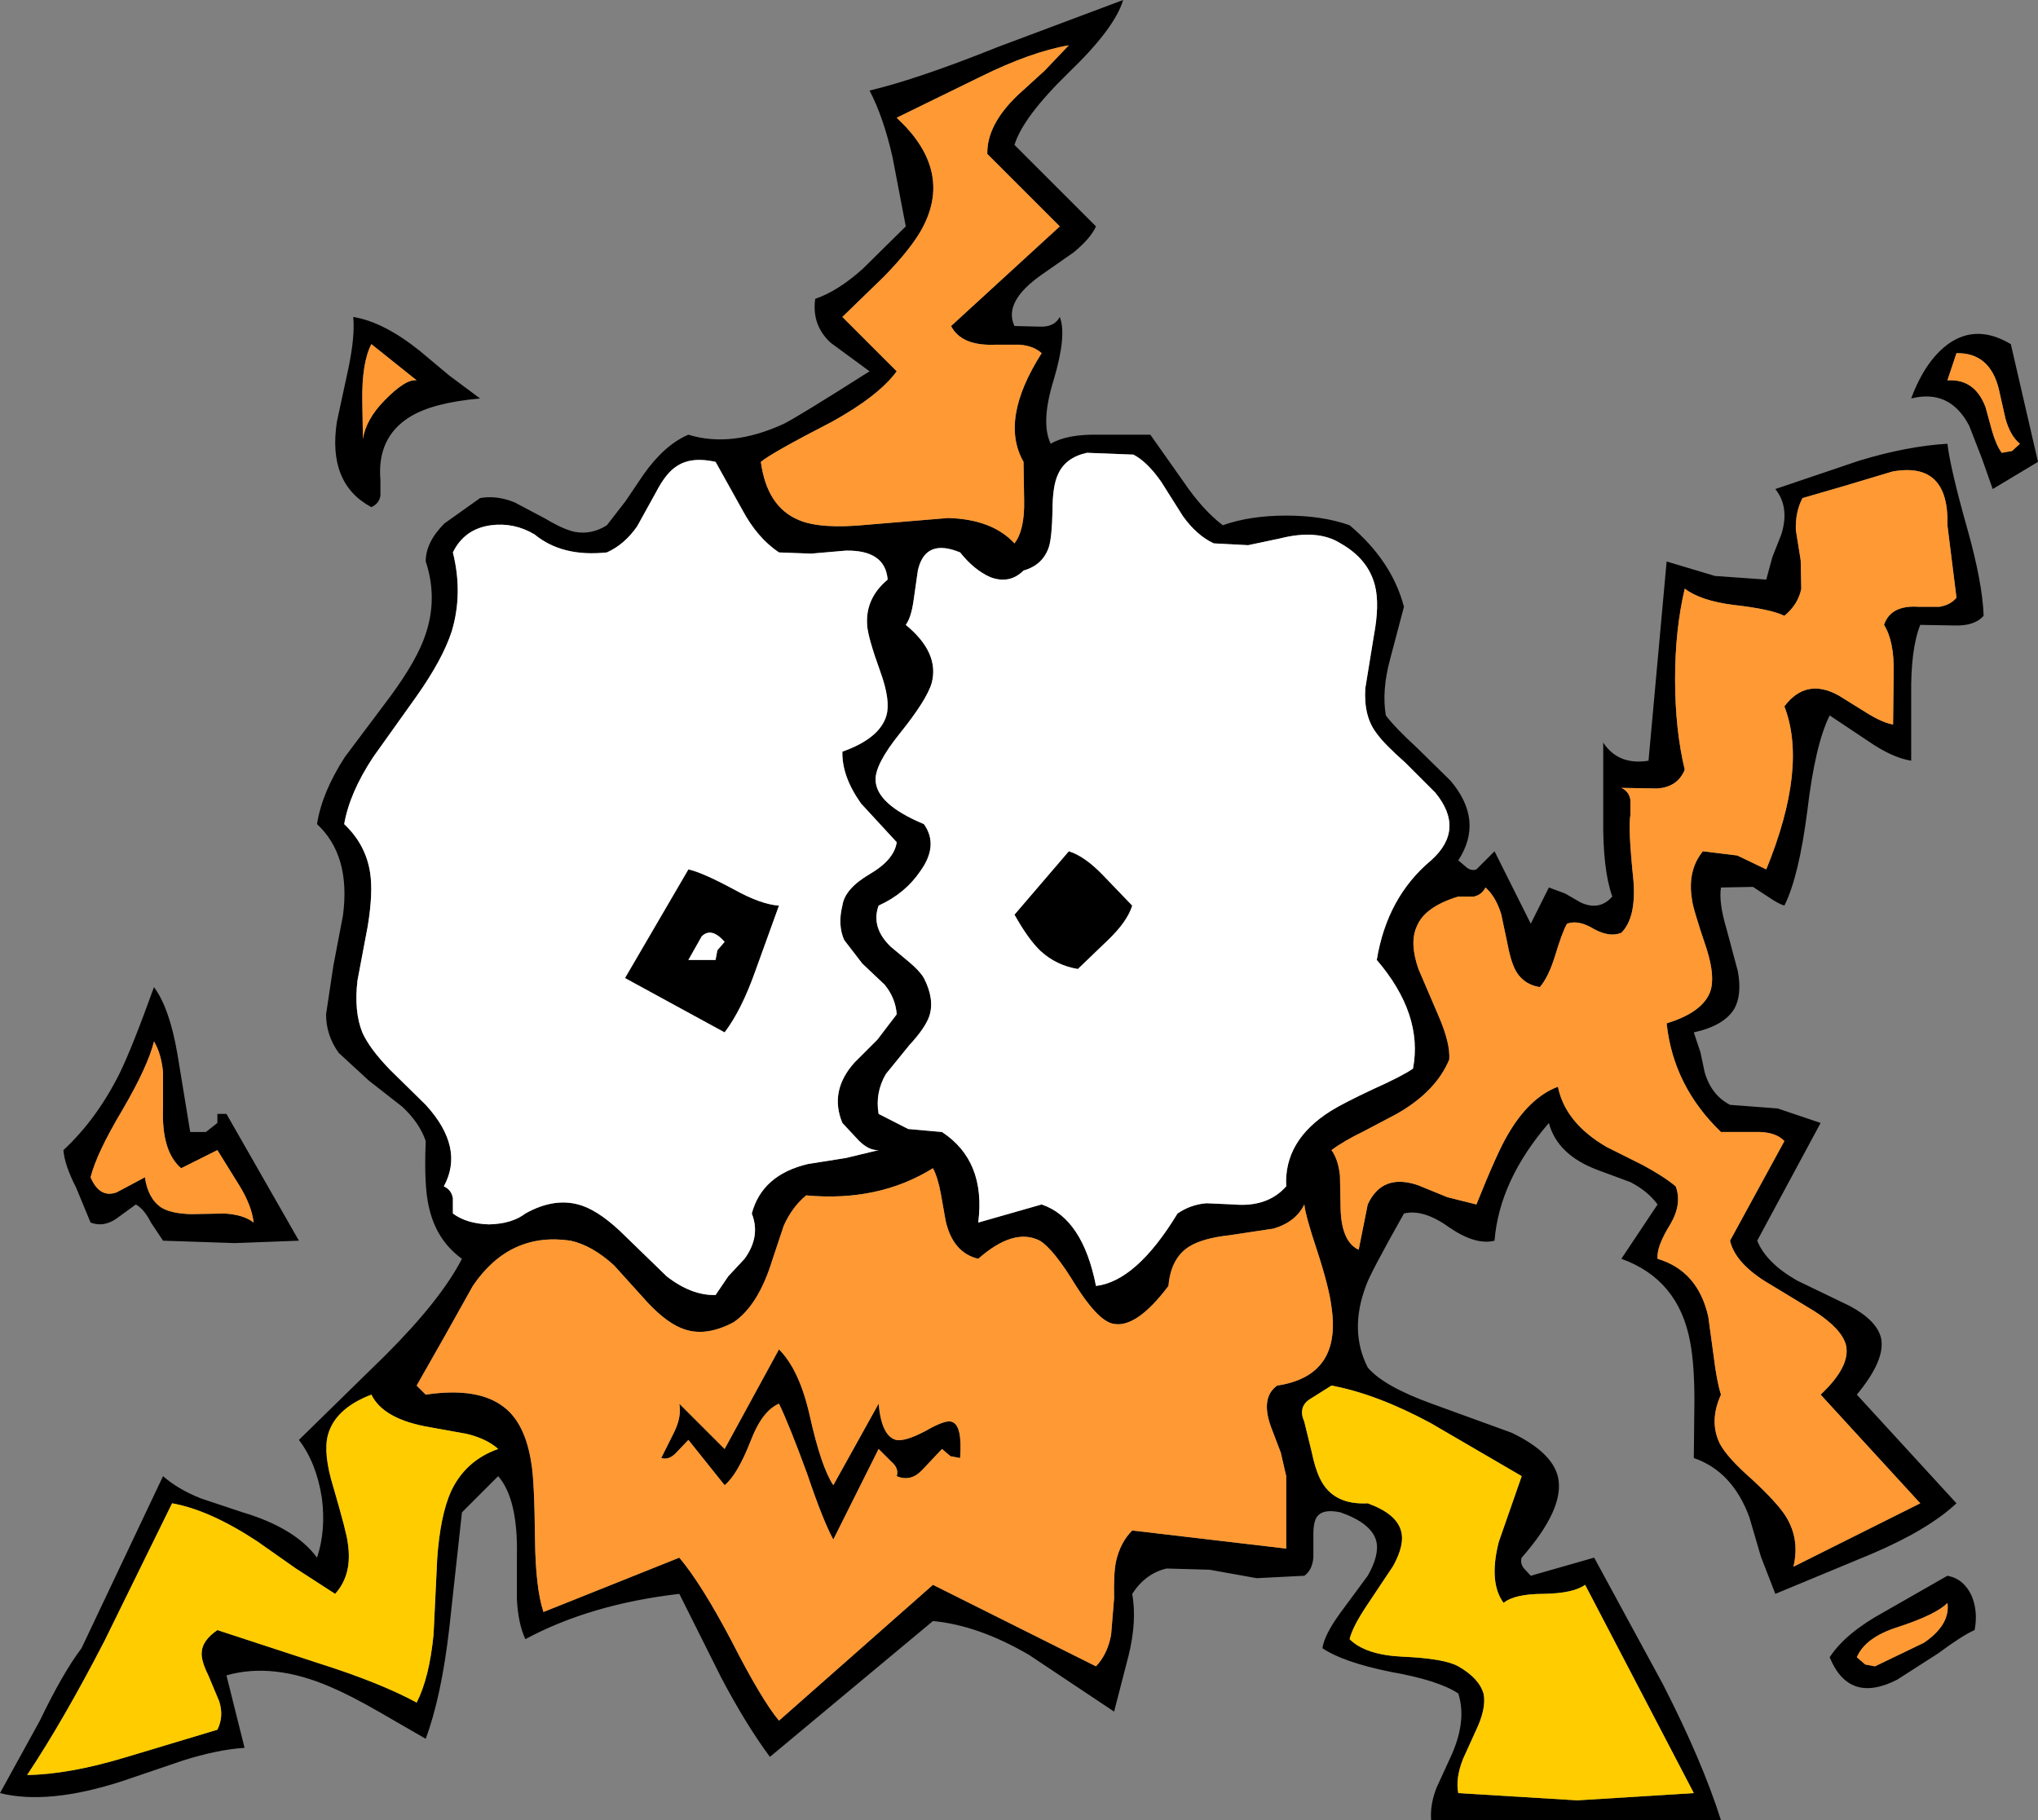 <?xml version="1.0" encoding="UTF-8" standalone="no"?>
<svg xmlns:xlink="http://www.w3.org/1999/xlink" height="150.75px" width="168.75px" xmlns="http://www.w3.org/2000/svg">
  <rect width="100%" height="100%" fill="#808080" stroke="none"/>
  <g transform="matrix(1.0, 0.0, 0.0, 1.0, 84.4, 75.35)">
    <path d="M4.5 -54.45 L1.85 -52.6 Q-1.35 -50.35 -0.4 -48.35 L1.7 -48.3 Q2.9 -48.25 3.35 -49.1 3.95 -47.6 2.85 -43.9 1.75 -40.35 2.6 -38.6 3.95 -39.4 6.55 -39.35 L10.85 -39.35 13.6 -35.45 Q15.2 -33.1 16.85 -31.85 19.1 -32.65 22.1 -32.65 25.1 -32.65 27.35 -31.85 30.85 -28.9 31.85 -25.1 L30.7 -20.75 Q30.0 -18.15 30.35 -16.1 31.1 -15.1 32.95 -13.4 L35.7 -10.7 Q38.5 -7.4 36.35 -4.1 L37.05 -3.5 Q37.45 -3.2 37.85 -3.35 L39.35 -4.85 42.35 1.15 43.85 -1.85 45.2 -1.35 46.5 -0.6 Q48.05 0.1 49.1 -1.1 48.3 -3.35 48.35 -7.6 L48.35 -13.85 Q49.6 -11.95 52.1 -12.35 L53.6 -28.85 57.6 -27.65 61.85 -27.35 62.35 -29.2 63.1 -31.1 Q63.8 -33.35 62.6 -34.85 L69.55 -37.2 Q73.5 -38.4 76.85 -38.6 77.1 -36.5 78.5 -31.55 79.75 -27.1 79.85 -24.35 79.1 -23.5 77.45 -23.55 L74.6 -23.6 Q73.8 -21.6 73.85 -17.75 L73.85 -12.35 Q72.3 -12.6 70.4 -13.9 L67.1 -16.1 Q65.9 -13.7 65.25 -8.2 64.55 -2.75 63.35 -0.35 62.85 -0.5 62.05 -1.05 L60.75 -1.9 58.1 -1.85 Q57.9 -0.65 58.55 1.55 L59.5 5.1 Q59.85 7.05 59.2 8.2 58.35 9.6 55.85 10.15 L56.4 11.8 56.75 13.45 Q57.3 15.35 58.85 16.15 L62.8 16.45 66.35 17.65 61.1 27.4 Q61.85 29.25 64.4 30.7 L68.75 32.8 Q71.0 34.0 71.35 35.45 71.75 37.25 69.35 40.15 L77.6 49.15 Q75.25 51.35 70.55 53.35 L62.6 56.65 61.4 53.55 60.45 50.3 Q59.05 46.5 55.85 45.4 L55.9 40.6 Q55.9 37.65 55.55 35.8 54.6 30.6 49.85 28.9 L52.85 24.4 Q52.05 23.3 50.6 22.55 L47.9 21.55 Q44.55 20.3 43.85 17.65 39.75 22.4 39.35 27.4 37.8 27.8 35.6 26.3 33.45 24.75 31.85 25.15 29.0 30.2 28.7 31.15 27.3 34.85 28.85 37.9 30.15 39.45 34.15 40.9 L40.75 43.3 Q44.1 44.9 44.6 46.95 45.2 49.55 41.6 53.65 41.45 54.05 41.75 54.5 L42.35 55.15 47.6 53.65 53.3 64.15 Q56.55 70.5 58.1 75.4 L34.1 75.4 Q34.0 74.1 34.55 72.7 L35.65 70.3 Q37.1 67.25 36.35 64.9 34.7 63.8 30.7 63.1 26.8 62.3 25.1 61.15 25.25 60.05 26.6 58.2 L28.85 55.15 Q29.85 53.4 29.55 52.25 29.15 50.8 26.6 49.9 25.2 49.6 24.7 50.2 24.35 50.6 24.35 51.7 L24.35 53.65 Q24.25 54.7 23.6 55.15 L19.65 55.35 15.75 54.65 12.2 54.55 Q10.45 54.95 9.35 56.65 9.75 58.9 9.05 61.75 L7.85 66.4 0.8 61.7 Q-3.4 59.25 -7.15 58.9 L-20.65 70.15 Q-22.65 67.45 -24.7 63.55 L-28.15 56.65 Q-35.5 57.5 -40.9 60.4 -41.5 59.1 -41.6 57.1 L-41.6 53.5 Q-41.5 48.8 -43.15 46.9 L-46.15 49.9 -47.2 59.5 Q-47.85 65.15 -49.15 68.65 L-53.05 66.4 Q-55.4 65.05 -57.05 64.35 -61.8 62.3 -65.65 63.4 L-64.15 69.4 Q-66.4 69.55 -69.25 70.45 L-74.25 72.15 Q-80.4 74.15 -84.4 73.15 L-81.1 67.15 Q-79.2 63.2 -77.65 61.15 L-70.9 46.9 Q-69.65 48.0 -67.75 48.75 L-64.3 49.9 Q-59.95 51.2 -58.15 53.65 -57.4 51.4 -57.75 48.7 -58.2 45.8 -59.65 43.9 L-52.45 36.85 Q-47.9 32.3 -46.15 28.9 -48.3 27.35 -48.9 24.55 -49.3 22.85 -49.15 19.15 -49.65 17.65 -51.1 16.3 L-53.85 14.15 -56.35 11.85 Q-57.4 10.4 -57.4 8.65 L-56.8 4.65 -56.0 0.45 Q-55.35 -4.5 -58.15 -7.1 -57.75 -9.7 -55.85 -12.65 L-52.1 -17.65 Q-49.85 -20.7 -49.15 -22.85 -48.15 -25.85 -49.15 -28.85 -49.15 -30.45 -47.6 -32.0 L-44.65 -34.1 Q-43.3 -34.35 -41.8 -33.75 L-39.25 -32.4 Q-37.75 -31.5 -36.8 -31.3 -35.4 -31.05 -34.15 -31.85 L-32.6 -33.85 -31.15 -36.0 Q-29.4 -38.5 -27.4 -39.35 -23.85 -38.25 -19.5 -40.25 -18.3 -40.85 -12.4 -44.6 L-15.6 -46.95 Q-17.2 -48.4 -16.9 -50.6 -15.0 -51.25 -12.95 -53.1 L-9.4 -56.6 -10.5 -62.35 Q-11.25 -65.65 -12.4 -67.85 -8.4 -68.8 -1.8 -71.45 L8.6 -75.35 Q7.9 -73.0 4.1 -69.35 0.3 -65.65 -0.4 -63.35 L6.35 -56.6 Q5.9 -55.6 4.5 -54.45 M2.1 -69.5 L4.1 -71.6 Q0.95 -71.05 -3.2 -69.0 L-10.15 -65.6 -9.4 -64.85 Q-5.55 -60.7 -8.2 -56.15 -9.15 -54.55 -11.2 -52.45 L-14.65 -49.1 -10.15 -44.6 Q-11.65 -42.55 -15.55 -40.4 -20.5 -37.85 -21.4 -37.1 -20.9 -33.4 -18.3 -32.3 -16.5 -31.5 -12.5 -31.9 L-5.9 -32.45 Q-2.25 -32.35 -0.4 -30.35 0.45 -31.45 0.4 -33.9 L0.35 -37.1 Q-1.65 -40.6 1.85 -46.1 1.2 -46.7 0.05 -46.8 L-2.05 -46.8 Q-4.8 -46.7 -5.65 -48.35 L3.35 -56.6 -2.65 -62.6 Q-2.7 -65.0 -0.15 -67.45 L2.1 -69.5 M29.45 -26.85 Q28.9 -29.05 26.6 -30.35 24.7 -31.55 21.55 -30.75 L18.95 -30.2 16.1 -30.35 Q14.7 -31.0 13.55 -32.6 L11.75 -35.45 Q10.6 -37.1 9.45 -37.7 L5.6 -37.85 Q3.8 -37.45 3.2 -36.05 2.75 -35.1 2.75 -33.05 2.7 -30.85 2.45 -30.05 1.95 -28.55 0.35 -28.1 -0.8 -26.95 -2.4 -27.55 -3.75 -28.15 -4.9 -29.6 -7.8 -30.8 -8.4 -28.1 L-8.75 -25.65 Q-8.95 -24.2 -9.4 -23.6 -6.6 -21.3 -7.25 -18.8 -7.65 -17.4 -9.9 -14.6 -11.95 -12.05 -11.9 -10.75 -11.85 -8.75 -7.9 -7.1 -6.65 -5.35 -8.2 -3.2 -9.45 -1.35 -11.65 -0.35 -12.3 1.45 -10.65 3.05 L-9.15 4.3 Q-8.25 5.05 -7.9 5.65 -7.0 7.4 -7.45 8.8 -7.8 9.8 -9.1 11.2 L-11.05 13.6 Q-11.95 15.15 -11.65 16.9 L-9.2 18.15 -6.4 18.4 Q-2.75 20.8 -3.4 25.9 L1.85 24.4 Q5.25 25.55 6.35 31.15 9.7 30.75 13.1 25.15 14.2 24.4 15.5 24.3 L17.75 24.4 Q20.55 24.65 22.1 22.9 21.9 19.1 25.8 16.65 26.85 16.0 29.3 14.85 31.65 13.8 32.6 13.15 33.45 8.65 29.6 4.15 30.45 -1.05 34.1 -4.1 36.95 -6.65 34.45 -9.7 L31.95 -12.2 Q30.2 -13.75 29.6 -14.6 28.5 -16.0 28.65 -18.35 L29.35 -22.65 Q29.85 -25.3 29.45 -26.85 M9.35 -0.35 Q8.95 0.95 7.4 2.45 L4.85 4.9 Q3.05 4.6 1.75 3.4 0.75 2.45 -0.4 0.4 L4.1 -4.85 Q5.4 -4.45 6.9 -2.9 L9.35 -0.35 M37.65 -1.1 L36.35 -1.1 Q33.55 -0.25 32.9 1.4 32.3 2.75 33.05 4.9 L34.7 8.75 Q35.7 11.05 35.6 12.4 34.5 15.05 31.25 16.9 L28.5 18.35 Q26.85 19.15 25.85 19.9 26.4 20.65 26.55 22.0 L26.6 24.45 Q26.6 27.45 28.1 28.15 L28.85 24.4 Q30.05 21.8 33.0 22.8 L35.45 23.8 37.85 24.4 Q39.55 20.15 40.4 18.7 42.2 15.55 44.6 14.65 45.2 17.65 48.65 19.65 L51.65 21.15 Q53.4 22.1 54.35 22.9 54.9 24.35 53.9 26.05 52.75 27.9 52.85 28.9 56.2 29.9 57.05 33.7 L57.5 37.0 Q57.75 39.05 58.1 40.15 57.1 42.35 58.0 44.2 58.6 45.35 60.65 47.15 62.75 49.1 63.45 50.2 64.65 52.1 64.1 54.4 L74.6 49.15 66.35 40.15 Q68.85 37.8 68.45 36.05 68.1 34.7 65.85 33.25 L61.65 30.7 Q59.25 29.15 58.85 27.4 L63.35 19.15 Q62.6 18.35 60.95 18.4 L58.1 18.4 Q54.15 14.6 53.6 9.4 56.55 8.5 57.2 6.8 57.65 5.55 56.9 3.2 55.75 -0.2 55.7 -0.85 55.3 -3.25 56.6 -4.85 L59.45 -4.5 61.85 -3.35 Q65.3 -11.8 63.35 -16.85 65.15 -19.25 67.85 -17.75 L70.1 -16.35 Q71.45 -15.5 72.35 -15.35 L72.4 -19.65 Q72.45 -22.25 71.6 -23.6 72.15 -25.25 74.45 -25.1 L76.2 -25.1 Q77.1 -25.25 77.6 -25.85 L76.85 -31.85 Q77.0 -37.15 72.3 -36.3 L68.3 -35.1 64.85 -34.1 Q64.25 -32.95 64.3 -31.45 L64.7 -28.95 64.75 -26.6 Q64.5 -25.3 63.35 -24.35 62.25 -24.9 59.15 -25.25 56.4 -25.6 55.1 -26.6 54.3 -23.2 54.3 -19.1 54.3 -14.95 55.1 -11.6 54.5 -10.15 52.8 -10.05 L49.85 -10.1 Q50.5 -9.8 50.6 -9.1 L50.6 -7.85 Q50.4 -6.8 50.85 -2.45 51.1 0.65 49.85 1.9 48.9 2.3 47.6 1.6 46.3 0.8 45.35 1.15 44.95 1.85 44.35 3.85 43.8 5.6 43.1 6.4 41.85 6.2 41.2 5.2 40.75 4.5 40.45 2.95 L39.9 0.35 Q39.45 -1.1 38.6 -1.85 38.3 -1.25 37.65 -1.1 M78.65 -40.1 Q77.05 -43.15 73.85 -42.35 75.0 -45.45 76.9 -46.85 79.25 -48.55 82.1 -46.85 L84.35 -37.1 80.6 -34.85 79.7 -37.4 78.65 -40.1 M77.6 -46.1 L76.85 -43.85 Q79.1 -44.0 80.0 -41.65 L80.55 -39.65 Q80.9 -38.45 81.35 -37.85 L82.2 -38.0 82.85 -38.6 Q82.05 -39.25 81.65 -40.7 L81.1 -43.15 Q80.35 -46.15 77.6 -46.1 M-50.5 -40.8 Q-53.2 -39.1 -52.9 -35.6 L-52.9 -34.3 Q-53.0 -33.65 -53.65 -33.35 -57.3 -35.3 -56.5 -40.45 L-55.55 -44.85 Q-55.0 -47.5 -55.15 -49.1 -52.65 -48.7 -49.65 -46.3 L-47.2 -44.25 -44.65 -42.35 Q-48.6 -42.0 -50.5 -40.8 M-54.35 -39.0 Q-54.1 -40.6 -52.6 -42.15 -50.8 -44.0 -49.9 -43.85 L-53.65 -46.85 Q-54.45 -45.3 -54.4 -42.15 L-54.35 -39.0 M-43.75 -31.85 Q-45.95 -31.55 -46.9 -29.6 -46.05 -26.2 -47.0 -23.05 -47.75 -20.75 -49.9 -17.7 L-53.5 -12.65 Q-55.45 -9.7 -55.9 -7.1 -54.1 -5.4 -53.75 -3.05 -53.5 -1.4 -53.95 1.35 L-54.8 5.85 Q-55.1 8.4 -54.4 10.15 -53.8 11.5 -52.1 13.25 L-49.15 16.15 Q-45.9 19.7 -47.65 22.9 -47.0 23.2 -46.9 23.9 L-46.9 25.15 Q-45.75 26.0 -43.9 26.05 -42.0 26.0 -40.9 25.15 -38.4 23.75 -36.2 24.5 -34.6 25.05 -32.6 27.05 L-29.2 30.35 Q-27.15 31.95 -25.15 31.9 L-24.1 30.35 -22.75 28.9 Q-21.4 27.05 -22.15 25.15 -21.3 21.95 -17.5 21.05 L-14.35 20.55 -11.65 19.9 Q-12.45 19.95 -13.3 19.1 L-14.65 17.65 Q-15.75 15.0 -13.65 12.65 L-11.75 10.75 -10.15 8.65 Q-10.25 7.3 -11.15 6.2 L-13.0 4.45 -14.5 2.5 Q-15.05 1.25 -14.65 -0.35 -14.45 -1.75 -12.4 -2.95 -10.35 -4.15 -10.15 -5.6 L-13.1 -8.8 Q-14.7 -11.05 -14.65 -13.1 -11.55 -14.2 -11.0 -16.1 -10.65 -17.35 -11.5 -19.7 -12.55 -22.6 -12.6 -23.6 -12.75 -25.8 -10.9 -27.35 -11.1 -29.8 -14.35 -29.75 L-17.25 -29.5 -19.9 -29.6 Q-21.7 -30.8 -22.95 -33.15 L-25.15 -37.1 Q-27.15 -37.55 -28.35 -36.75 -29.25 -36.2 -30.1 -34.55 L-31.65 -31.75 Q-32.7 -30.25 -34.15 -29.6 -37.85 -29.2 -40.15 -31.1 -41.85 -32.1 -43.75 -31.85 M-23.65 -1.7 Q-21.4 -0.45 -19.9 -0.35 L-21.85 5.05 Q-23.0 8.3 -24.4 10.15 L-32.65 5.65 -27.4 -3.35 Q-26.25 -3.1 -23.65 -1.7 M-6.5 23.5 Q-6.75 22.15 -7.15 21.4 -11.65 24.2 -17.65 23.65 -18.8 24.6 -19.5 26.15 L-20.45 29.0 Q-21.6 32.75 -23.65 34.15 -25.9 35.35 -27.7 34.75 -29.1 34.3 -30.75 32.55 L-33.55 29.45 Q-35.35 27.8 -37.15 27.4 -42.2 26.65 -45.25 31.15 L-47.6 35.35 -49.9 39.4 -49.15 40.15 Q-44.8 39.5 -42.65 41.2 -40.9 42.55 -40.4 45.85 -40.15 47.25 -40.1 52.15 -40.05 56.2 -39.4 58.15 L-28.15 53.65 Q-26.3 55.85 -23.8 60.6 -21.35 65.4 -19.9 67.15 L-7.15 55.9 6.35 62.65 Q7.3 61.65 7.6 60.05 L7.85 57.0 Q7.8 55.0 8.0 54.0 8.35 52.4 9.35 51.4 L22.1 52.9 22.1 46.9 21.65 44.95 20.85 42.85 Q19.95 40.4 21.35 39.4 26.7 38.6 25.85 32.9 25.65 31.25 24.65 28.2 23.7 25.35 23.6 24.4 22.9 25.85 21.05 26.4 L17.4 26.95 Q15.15 27.2 14.05 27.9 12.55 28.85 12.35 31.15 9.6 34.8 7.65 34.25 6.45 33.9 4.7 31.15 2.85 28.1 1.7 27.4 -0.45 26.3 -3.4 28.9 -5.5 28.4 -6.1 25.75 L-6.5 23.5 M-25.15 4.15 L-25.0 3.35 -24.4 2.65 Q-25.5 1.4 -26.3 2.2 L-27.4 4.15 -25.15 4.15 M-24.4 47.65 L-27.4 43.9 -28.4 44.95 Q-29.0 45.6 -29.65 45.4 L-28.6 43.3 Q-27.95 42.0 -28.15 40.9 L-24.4 44.65 -19.9 36.4 Q-18.2 38.1 -17.35 41.9 -16.4 46.15 -15.4 47.65 L-11.65 40.9 Q-11.4 43.6 -10.2 43.9 -9.45 44.05 -7.75 43.15 -6.1 42.2 -5.6 42.4 -4.7 42.65 -4.9 45.4 L-5.7 45.25 -6.4 44.65 -8.05 46.4 Q-9.0 47.4 -10.15 46.9 -9.95 46.25 -10.6 45.7 L-11.65 44.65 -15.4 52.15 Q-16.25 50.6 -17.55 46.75 -19.05 42.65 -19.9 40.9 -21.3 41.5 -22.25 44.0 -23.35 46.8 -24.4 47.65 M-70.9 16.35 L-70.9 13.45 Q-71.05 11.9 -71.65 10.9 -72.15 12.95 -74.25 16.55 -76.4 20.15 -76.9 22.15 -76.15 23.9 -74.75 23.4 L-72.4 22.15 Q-72.15 23.9 -71.05 24.65 -70.25 25.15 -68.6 25.2 L-65.8 25.15 Q-64.2 25.25 -63.4 25.9 -63.55 24.5 -64.6 22.8 L-66.4 19.9 -69.4 21.4 Q-71.05 20.0 -70.9 16.35 M-74.5 13.55 Q-73.45 11.4 -71.65 6.4 -70.35 8.15 -69.7 12.0 L-68.65 18.4 -67.35 18.4 -66.4 17.65 -66.4 16.9 -65.65 16.9 -59.65 27.4 -64.95 27.6 -70.9 27.4 -71.9 25.9 Q-72.45 24.8 -73.15 24.4 L-74.8 25.6 Q-75.85 26.3 -76.9 25.9 L-78.1 23.0 Q-79.05 21.15 -79.15 19.9 -76.4 17.35 -74.5 13.55 M24.2 44.85 Q24.5 46.3 24.9 47.1 25.95 49.3 28.85 49.15 31.2 50.0 31.6 51.4 31.95 52.55 30.95 54.35 L28.85 57.5 Q27.6 59.35 27.35 60.4 28.65 61.7 31.7 61.85 35.2 62.0 36.35 62.65 38.1 63.65 38.45 64.95 38.65 66.0 38.0 67.55 L36.75 70.3 Q36.1 71.95 36.35 73.15 L46.2 73.75 55.85 73.15 46.85 55.9 Q45.9 56.6 43.45 56.65 41.0 56.65 40.1 57.4 38.85 55.7 39.7 52.35 L41.6 46.9 34.05 42.5 Q29.6 40.1 25.85 39.4 L24.1 40.5 Q23.05 41.15 23.6 42.4 L24.2 44.85 M-53.65 40.15 Q-56.65 41.3 -57.25 43.5 -57.65 45.05 -56.8 47.8 -55.65 51.75 -55.6 52.45 -55.2 55.05 -56.65 56.65 L-59.9 54.55 -63.1 52.3 Q-67.05 49.7 -70.15 49.15 L-75.75 60.55 Q-79.1 67.05 -82.15 71.65 -78.7 71.6 -74.05 70.2 L-66.4 67.9 Q-65.85 66.8 -66.25 65.55 L-67.15 63.4 Q-67.75 62.2 -67.7 61.5 -67.65 60.5 -66.4 59.65 L-58.0 62.4 Q-52.95 64.0 -49.9 65.65 -48.85 63.6 -48.5 60.0 L-48.2 53.75 Q-47.95 50.15 -47.05 48.15 -45.85 45.6 -43.15 44.65 -44.1 43.8 -45.75 43.4 L-48.8 42.85 Q-52.65 42.2 -53.65 40.15 M76.85 57.4 Q75.95 58.35 72.75 59.4 70.05 60.25 69.35 61.9 L70.05 62.5 70.85 62.65 74.9 60.7 Q77.1 59.2 76.85 57.4 M76.05 61.6 L72.7 63.75 Q68.7 65.8 67.1 61.9 68.4 59.9 71.6 58.15 L76.85 55.15 Q78.2 55.4 78.85 56.8 79.4 58.1 79.1 59.65 78.15 60.05 76.05 61.6" fill="#000000" fill-rule="evenodd" stroke="none"/>
    <path d="M2.1 -69.5 L-0.15 -67.45 Q-2.7 -65.0 -2.65 -62.6 L3.35 -56.6 -5.65 -48.35 Q-4.8 -46.7 -2.05 -46.8 L0.05 -46.8 Q1.2 -46.7 1.85 -46.1 -1.65 -40.6 0.35 -37.1 L0.4 -33.9 Q0.45 -31.45 -0.4 -30.35 -2.25 -32.35 -5.9 -32.45 L-12.5 -31.9 Q-16.5 -31.5 -18.3 -32.3 -20.9 -33.4 -21.4 -37.1 -20.5 -37.85 -15.55 -40.4 -11.65 -42.55 -10.15 -44.6 L-14.65 -49.1 -11.2 -52.45 Q-9.15 -54.55 -8.2 -56.15 -5.55 -60.7 -9.4 -64.85 L-10.15 -65.6 -3.2 -69.0 Q0.95 -71.05 4.1 -71.6 L2.1 -69.5 M37.65 -1.1 Q38.3 -1.25 38.6 -1.85 39.45 -1.1 39.9 0.35 L40.45 2.95 Q40.75 4.5 41.2 5.2 41.85 6.2 43.1 6.4 43.8 5.6 44.35 3.85 44.95 1.85 45.35 1.15 46.3 0.8 47.6 1.6 48.9 2.3 49.85 1.9 51.1 0.65 50.85 -2.45 50.4 -6.8 50.6 -7.85 L50.6 -9.1 Q50.5 -9.8 49.85 -10.1 L52.8 -10.05 Q54.5 -10.15 55.1 -11.6 54.3 -14.95 54.3 -19.1 54.3 -23.2 55.1 -26.6 56.4 -25.6 59.15 -25.25 62.25 -24.9 63.35 -24.35 64.5 -25.3 64.75 -26.6 L64.7 -28.95 64.3 -31.45 Q64.25 -32.95 64.85 -34.1 L68.3 -35.1 72.3 -36.3 Q77.0 -37.15 76.85 -31.85 L77.6 -25.85 Q77.1 -25.25 76.2 -25.1 L74.45 -25.1 Q72.15 -25.25 71.6 -23.6 72.45 -22.25 72.4 -19.65 L72.35 -15.35 Q71.45 -15.5 70.1 -16.35 L67.85 -17.75 Q65.15 -19.25 63.35 -16.85 65.3 -11.8 61.85 -3.35 L59.45 -4.5 56.6 -4.85 Q55.3 -3.25 55.7 -0.85 55.75 -0.2 56.9 3.2 57.65 5.55 57.2 6.8 56.55 8.5 53.6 9.4 54.15 14.6 58.1 18.4 L60.95 18.4 Q62.6 18.35 63.35 19.15 L58.85 27.4 Q59.25 29.15 61.65 30.7 L65.85 33.25 Q68.1 34.7 68.45 36.05 68.85 37.8 66.35 40.15 L74.6 49.15 64.1 54.4 Q64.65 52.1 63.45 50.2 62.75 49.1 60.65 47.15 58.6 45.35 58.0 44.2 57.1 42.35 58.1 40.15 57.75 39.05 57.5 37.0 L57.05 33.7 Q56.2 29.9 52.85 28.9 52.75 27.9 53.9 26.05 54.9 24.35 54.35 22.9 53.4 22.1 51.65 21.15 L48.65 19.65 Q45.2 17.65 44.6 14.65 42.2 15.55 40.4 18.7 39.55 20.15 37.85 24.4 L35.45 23.8 33.0 22.8 Q30.05 21.8 28.85 24.4 L28.1 28.15 Q26.6 27.45 26.6 24.45 L26.55 22.0 Q26.4 20.65 25.85 19.9 26.85 19.15 28.5 18.35 L31.25 16.9 Q34.5 15.05 35.6 12.4 35.7 11.05 34.7 8.75 L33.05 4.9 Q32.3 2.75 32.9 1.4 33.55 -0.25 36.35 -1.1 L37.65 -1.1 M77.6 -46.1 Q80.35 -46.15 81.1 -43.15 L81.65 -40.7 Q82.05 -39.25 82.85 -38.6 L82.2 -38.0 81.35 -37.85 Q80.9 -38.45 80.55 -39.65 L80.0 -41.65 Q79.1 -44.0 76.85 -43.85 L77.6 -46.1 M-54.35 -39.0 L-54.4 -42.15 Q-54.45 -45.3 -53.65 -46.85 L-49.9 -43.85 Q-50.8 -44.0 -52.6 -42.15 -54.1 -40.6 -54.35 -39.0 M-6.5 23.5 L-6.1 25.75 Q-5.5 28.4 -3.4 28.9 -0.45 26.3 1.7 27.4 2.85 28.1 4.7 31.15 6.45 33.9 7.65 34.25 9.6 34.8 12.35 31.15 12.55 28.85 14.05 27.9 15.15 27.2 17.4 26.95 L21.05 26.4 Q22.9 25.85 23.6 24.4 23.7 25.35 24.65 28.2 25.65 31.25 25.85 32.9 26.7 38.6 21.35 39.4 19.95 40.4 20.85 42.85 L21.65 44.95 22.1 46.9 22.1 52.9 9.35 51.4 Q8.35 52.4 8.0 54.0 7.8 55.0 7.85 57.0 L7.6 60.05 Q7.3 61.65 6.35 62.65 L-7.15 55.9 -19.9 67.15 Q-21.35 65.4 -23.8 60.6 -26.3 55.85 -28.15 53.65 L-39.4 58.15 Q-40.05 56.2 -40.1 52.15 -40.15 47.25 -40.4 45.85 -40.9 42.55 -42.65 41.2 -44.8 39.5 -49.15 40.15 L-49.9 39.4 -47.6 35.35 -45.25 31.15 Q-42.2 26.65 -37.15 27.4 -35.35 27.8 -33.55 29.45 L-30.75 32.55 Q-29.1 34.3 -27.7 34.75 -25.9 35.35 -23.65 34.15 -21.6 32.75 -20.45 29.0 L-19.5 26.15 Q-18.8 24.6 -17.65 23.65 -11.65 24.2 -7.15 21.4 -6.75 22.15 -6.5 23.5 M-24.4 47.65 Q-23.35 46.8 -22.25 44.0 -21.3 41.5 -19.9 40.9 -19.05 42.65 -17.55 46.75 -16.25 50.6 -15.4 52.15 L-11.65 44.65 -10.6 45.7 Q-9.95 46.25 -10.15 46.9 -9.0 47.4 -8.05 46.4 L-6.4 44.65 -5.7 45.25 -4.9 45.4 Q-4.7 42.65 -5.6 42.4 -6.1 42.2 -7.75 43.15 -9.45 44.05 -10.2 43.9 -11.4 43.6 -11.65 40.9 L-15.4 47.65 Q-16.4 46.15 -17.35 41.9 -18.2 38.1 -19.9 36.4 L-24.4 44.65 -28.15 40.9 Q-27.95 42.0 -28.6 43.3 L-29.65 45.4 Q-29.0 45.6 -28.4 44.95 L-27.4 43.9 -24.4 47.65 M-70.9 16.35 Q-71.05 20.0 -69.4 21.4 L-66.4 19.9 -64.6 22.8 Q-63.55 24.5 -63.4 25.9 -64.2 25.25 -65.8 25.15 L-68.6 25.2 Q-70.25 25.15 -71.05 24.65 -72.15 23.9 -72.4 22.15 L-74.75 23.4 Q-76.15 23.9 -76.9 22.15 -76.4 20.15 -74.25 16.55 -72.15 12.95 -71.65 10.9 -71.05 11.9 -70.9 13.45 L-70.9 16.35 M76.85 57.4 Q77.1 59.2 74.9 60.7 L70.85 62.65 70.05 62.5 69.35 61.9 Q70.05 60.25 72.75 59.4 75.95 58.35 76.85 57.4" fill="#ff9933" fill-rule="evenodd" stroke="none"/>
    <path d="M29.45 -26.85 Q29.85 -25.3 29.35 -22.65 L28.65 -18.35 Q28.5 -16.0 29.6 -14.6 30.2 -13.75 31.95 -12.2 L34.45 -9.7 Q36.95 -6.65 34.1 -4.1 30.45 -1.05 29.6 4.15 33.45 8.65 32.6 13.15 31.65 13.8 29.3 14.85 26.85 16.0 25.8 16.65 21.9 19.1 22.1 22.9 20.55 24.65 17.75 24.4 L15.5 24.3 Q14.2 24.4 13.1 25.15 9.7 30.75 6.35 31.15 5.25 25.55 1.85 24.4 L-3.4 25.9 Q-2.75 20.8 -6.4 18.4 L-9.2 18.15 -11.65 16.9 Q-11.95 15.15 -11.05 13.6 L-9.1 11.2 Q-7.8 9.8 -7.45 8.8 -7.0 7.4 -7.9 5.65 -8.25 5.05 -9.15 4.3 L-10.65 3.05 Q-12.3 1.45 -11.65 -0.35 -9.45 -1.35 -8.2 -3.2 -6.65 -5.35 -7.9 -7.1 -11.85 -8.75 -11.9 -10.75 -11.95 -12.05 -9.9 -14.6 -7.65 -17.4 -7.25 -18.8 -6.6 -21.3 -9.4 -23.6 -8.95 -24.2 -8.75 -25.65 L-8.4 -28.1 Q-7.8 -30.8 -4.9 -29.6 -3.75 -28.15 -2.4 -27.55 -0.8 -26.95 0.35 -28.1 1.95 -28.55 2.45 -30.05 2.7 -30.85 2.75 -33.05 2.75 -35.1 3.2 -36.05 3.8 -37.45 5.6 -37.85 L9.45 -37.7 Q10.6 -37.1 11.75 -35.45 L13.55 -32.6 Q14.7 -31.0 16.1 -30.35 L18.95 -30.2 21.55 -30.75 Q24.7 -31.55 26.6 -30.35 28.9 -29.05 29.45 -26.85 M9.35 -0.35 L6.9 -2.9 Q5.4 -4.45 4.1 -4.85 L-0.4 0.4 Q0.75 2.45 1.75 3.4 3.05 4.6 4.85 4.9 L7.4 2.45 Q8.95 0.95 9.35 -0.35 M-43.75 -31.85 Q-41.85 -32.1 -40.15 -31.1 -37.85 -29.2 -34.15 -29.6 -32.7 -30.25 -31.65 -31.75 L-30.1 -34.55 Q-29.25 -36.2 -28.35 -36.75 -27.15 -37.55 -25.15 -37.1 L-22.95 -33.15 Q-21.7 -30.8 -19.9 -29.6 L-17.25 -29.5 -14.35 -29.75 Q-11.1 -29.8 -10.9 -27.35 -12.75 -25.8 -12.6 -23.6 -12.55 -22.6 -11.5 -19.7 -10.65 -17.35 -11.0 -16.1 -11.55 -14.2 -14.65 -13.1 -14.7 -11.05 -13.1 -8.8 L-10.15 -5.6 Q-10.35 -4.15 -12.4 -2.95 -14.45 -1.75 -14.65 -0.35 -15.05 1.25 -14.5 2.5 L-13.0 4.45 -11.15 6.2 Q-10.25 7.3 -10.15 8.65 L-11.75 10.75 -13.65 12.65 Q-15.75 15.0 -14.65 17.65 L-13.3 19.1 Q-12.45 19.95 -11.65 19.9 L-14.35 20.55 -17.5 21.05 Q-21.3 21.95 -22.15 25.15 -21.4 27.05 -22.75 28.9 L-24.1 30.35 -25.15 31.9 Q-27.15 31.95 -29.2 30.35 L-32.6 27.05 Q-34.6 25.05 -36.2 24.5 -38.4 23.75 -40.9 25.15 -42.0 26.0 -43.9 26.05 -45.75 26.0 -46.9 25.15 L-46.9 23.9 Q-47.0 23.2 -47.65 22.9 -45.9 19.7 -49.15 16.15 L-52.1 13.25 Q-53.8 11.5 -54.4 10.15 -55.1 8.4 -54.8 5.85 L-53.95 1.35 Q-53.5 -1.4 -53.75 -3.05 -54.1 -5.4 -55.9 -7.1 -55.45 -9.7 -53.5 -12.65 L-49.9 -17.7 Q-47.75 -20.75 -47.0 -23.05 -46.05 -26.2 -46.9 -29.6 -45.95 -31.55 -43.75 -31.85 M-23.65 -1.7 Q-26.25 -3.1 -27.4 -3.35 L-32.65 5.65 -24.4 10.15 Q-23.0 8.3 -21.85 5.05 L-19.9 -0.35 Q-21.4 -0.45 -23.65 -1.7 M-25.15 4.15 L-27.4 4.15 -26.3 2.2 Q-25.5 1.4 -24.4 2.65 L-25.0 3.35 -25.15 4.15" fill="#ffffff" fill-rule="evenodd" stroke="none"/>
    <path d="M-53.65 40.15 Q-52.65 42.2 -48.8 42.85 L-45.75 43.4 Q-44.1 43.8 -43.15 44.65 -45.85 45.6 -47.05 48.15 -47.95 50.15 -48.2 53.75 L-48.5 60.0 Q-48.85 63.6 -49.9 65.65 -52.95 64.0 -58.0 62.4 L-66.4 59.65 Q-67.65 60.5 -67.7 61.5 -67.75 62.2 -67.15 63.4 L-66.25 65.55 Q-65.85 66.8 -66.4 67.9 L-74.05 70.2 Q-78.7 71.6 -82.15 71.65 -79.1 67.05 -75.75 60.55 L-70.15 49.15 Q-67.05 49.7 -63.1 52.3 L-59.9 54.55 -56.65 56.65 Q-55.2 55.05 -55.6 52.45 -55.65 51.75 -56.8 47.8 -57.65 45.05 -57.25 43.5 -56.65 41.3 -53.65 40.15 M24.2 44.85 L23.6 42.4 Q23.05 41.15 24.1 40.5 L25.85 39.4 Q29.6 40.1 34.05 42.5 L41.6 46.9 39.7 52.35 Q38.85 55.7 40.1 57.4 41.0 56.65 43.45 56.65 45.9 56.6 46.85 55.9 L55.85 73.15 46.2 73.75 36.35 73.15 Q36.1 71.95 36.75 70.3 L38.0 67.55 Q38.65 66.0 38.45 64.95 38.1 63.65 36.35 62.65 35.2 62.0 31.7 61.85 28.65 61.7 27.35 60.4 27.6 59.35 28.85 57.5 L30.95 54.35 Q31.95 52.55 31.6 51.4 31.2 50.0 28.85 49.15 25.95 49.3 24.9 47.1 24.5 46.3 24.2 44.85" fill="#ffcc00" fill-rule="evenodd" stroke="none"/>
  </g>
</svg>
